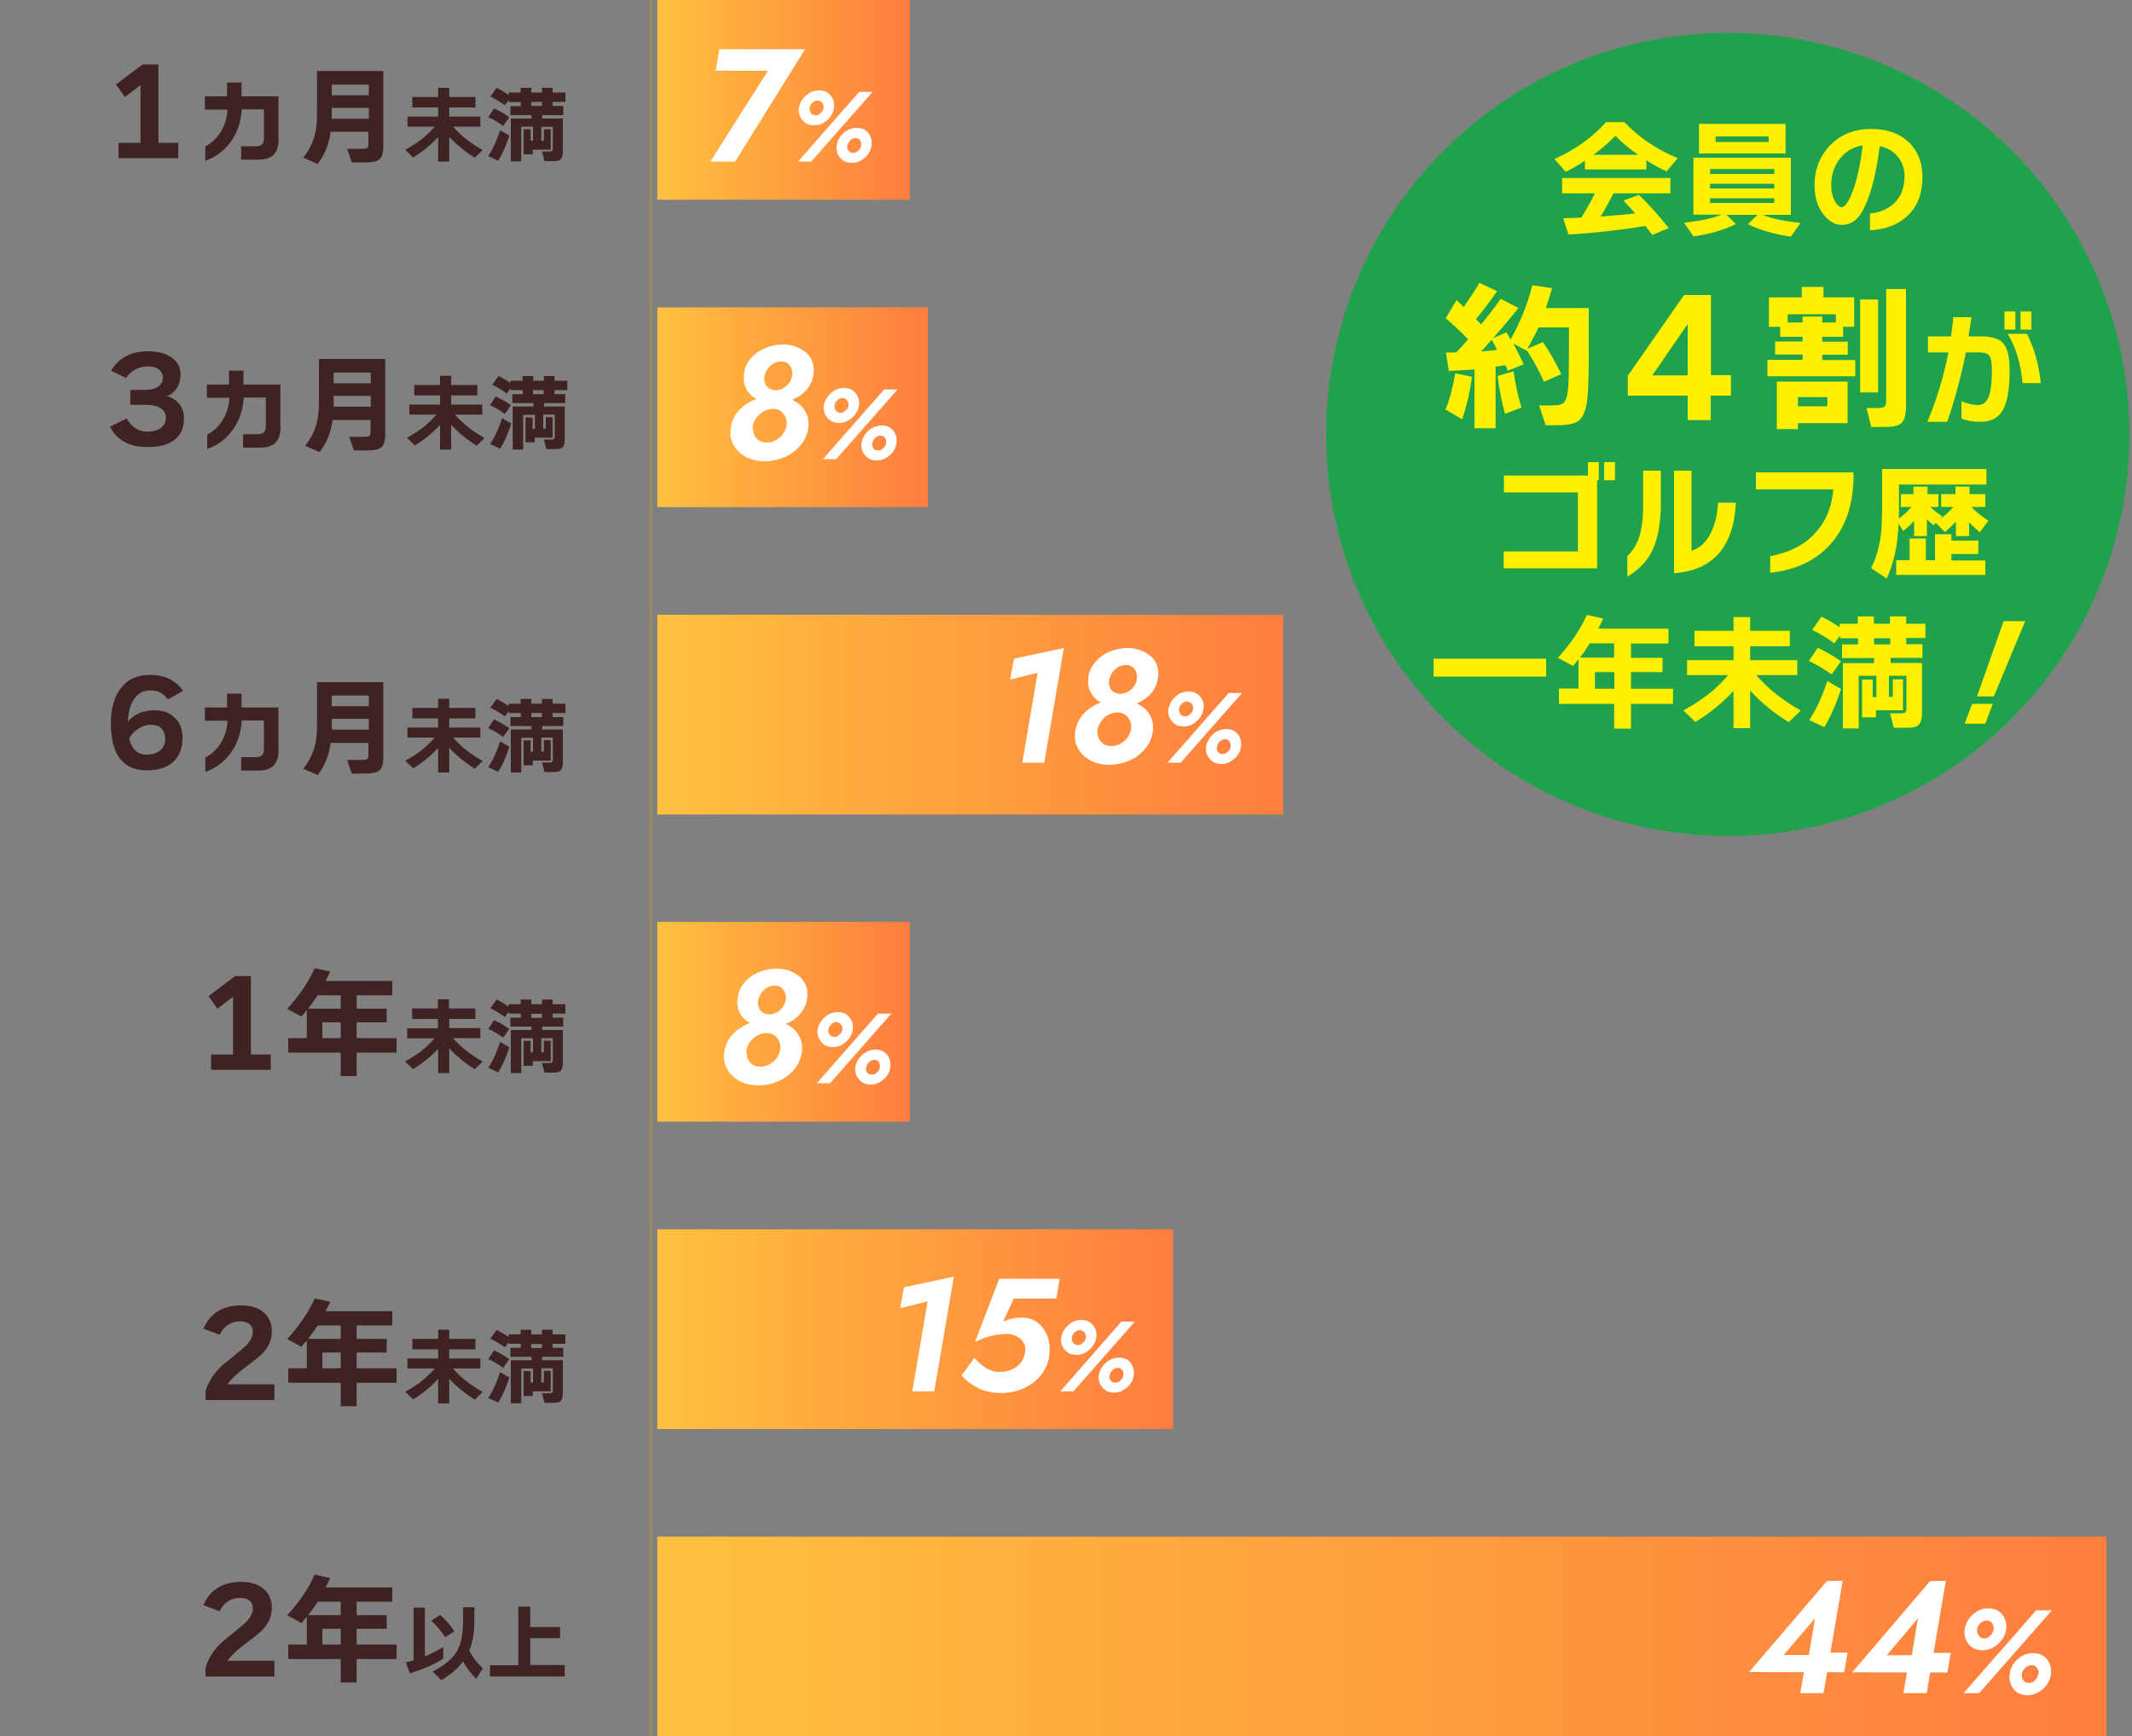 <?xml version="1.0" encoding="utf-8"?>
<!-- Generator: Adobe Illustrator 27.5.0, SVG Export Plug-In . SVG Version: 6.00 Build 0)  -->
<svg version="1.1" id="レイヤー_1" xmlns="http://www.w3.org/2000/svg" xmlns:xlink="http://www.w3.org/1999/xlink" x="0px"
	 y="0px" viewBox="0 0 1000 814.6" style="enable-background:new 0 0 1000 814.6;" xml:space="preserve">
<rect x="0" y="0" width="1000" height="814.6" fill="#808080" stroke="none"/>
<style type="text/css">
	.st0{fill:#20A24C;}
	.st1{fill:url(#SVGID_1_);}
	.st2{fill:url(#SVGID_00000013166486443598770230000001411274140379651769_);}
	.st3{fill:url(#SVGID_00000109025576899363756960000010057153880742253231_);}
	.st4{fill:url(#SVGID_00000168796818225920727960000011376025984349511298_);}
	.st5{fill:url(#SVGID_00000019663058033421360500000017777553817950533529_);}
	.st6{fill:url(#SVGID_00000127023067356456671710000017976443228632197783_);}
	.st7{fill:#A38E54;}
	.st8{fill:#FFFFFF;}
	.st9{fill:#3F2323;}
	.st10{fill:#FFF000;}
</style>
<circle class="st0" cx="810.4" cy="203.8" r="188.4"/>
<linearGradient id="SVGID_1_" gradientUnits="userSpaceOnUse" x1="308.293" y1="46.853" x2="426.789" y2="46.853">
	<stop  offset="0" style="stop-color:#FFC13F"/>
	<stop  offset="1" style="stop-color:#FF7D3F"/>
</linearGradient>
<rect x="308.3" class="st1" width="118.5" height="93.7"/>
<linearGradient id="SVGID_00000010288226660315643880000007231688012100047294_" gradientUnits="userSpaceOnUse" x1="308.293" y1="191.035" x2="435.218" y2="191.035">
	<stop  offset="0" style="stop-color:#FFC13F"/>
	<stop  offset="1" style="stop-color:#FF7D3F"/>
</linearGradient>
<rect x="308.3" y="144.2" style="fill:url(#SVGID_00000010288226660315643880000007231688012100047294_);" width="126.9" height="93.7"/>
<linearGradient id="SVGID_00000032610960106131613320000018130070051395676808_" gradientUnits="userSpaceOnUse" x1="308.293" y1="335.217" x2="601.806" y2="335.217">
	<stop  offset="0" style="stop-color:#FFC13F"/>
	<stop  offset="1" style="stop-color:#FF7D3F"/>
</linearGradient>
<rect x="308.3" y="288.4" style="fill:url(#SVGID_00000032610960106131613320000018130070051395676808_);" width="293.5" height="93.7"/>
<linearGradient id="SVGID_00000005235408052364401220000014790333692460512916_" gradientUnits="userSpaceOnUse" x1="308.293" y1="479.399" x2="426.789" y2="479.399">
	<stop  offset="0" style="stop-color:#FFC13F"/>
	<stop  offset="1" style="stop-color:#FF7D3F"/>
</linearGradient>
<rect x="308.3" y="432.5" style="fill:url(#SVGID_00000005235408052364401220000014790333692460512916_);" width="118.5" height="93.7"/>
<linearGradient id="SVGID_00000044878719320706236270000014833794403528153527_" gradientUnits="userSpaceOnUse" x1="308.293" y1="623.581" x2="550.243" y2="623.581">
	<stop  offset="0" style="stop-color:#FFC13F"/>
	<stop  offset="1" style="stop-color:#FF7D3F"/>
</linearGradient>
<rect x="308.3" y="576.7" style="fill:url(#SVGID_00000044878719320706236270000014833794403528153527_);" width="241.9" height="93.7"/>
<linearGradient id="SVGID_00000098215411202277622170000013271935802265259177_" gradientUnits="userSpaceOnUse" x1="308.293" y1="767.763" x2="988.005" y2="767.763">
	<stop  offset="0" style="stop-color:#FFC13F"/>
	<stop  offset="1" style="stop-color:#FF7D3F"/>
</linearGradient>
<rect x="308.3" y="720.9" style="fill:url(#SVGID_00000098215411202277622170000013271935802265259177_);" width="679.7" height="93.7"/>
<rect x="304.9" y="-3.4" class="st7" width="0.9" height="837.6"/>
<g>
	<path class="st8" d="M337.4,23.1h40.2l-32.8,52.7h-11.6l27-42.6h-24.5L337.4,23.1z"/>
	<path class="st8" d="M409.3,43.1l-28.8,32.7h-6.2L403,43.1H409.3z M376.5,46.5c0.9-1.2,2-2.2,3.3-3c1.3-0.7,2.8-1.1,4.4-1.1
		c1.6,0,2.9,0.4,4,1.1c1.1,0.8,1.9,1.8,2.5,3c0.5,1.3,0.7,2.6,0.5,4.1c-0.2,1.5-0.8,2.8-1.7,4.1c-0.9,1.2-2,2.2-3.4,3
		c-1.3,0.8-2.8,1.1-4.4,1.1c-1.6,0-2.9-0.4-4-1.2c-1.1-0.8-1.9-1.8-2.5-3.1c-0.5-1.3-0.7-2.6-0.5-4
		C375.1,49.1,375.6,47.7,376.5,46.5z M379.9,52.2c0.2,0.5,0.5,1,0.9,1.3c0.4,0.3,1,0.5,1.6,0.6c0.7,0,1.3-0.1,1.8-0.5
		c0.5-0.3,1-0.8,1.4-1.3c0.4-0.5,0.6-1.1,0.7-1.7c0.1-0.6,0-1.1-0.2-1.6c-0.2-0.5-0.5-1-0.9-1.3c-0.4-0.3-0.9-0.5-1.6-0.6
		c-0.7,0-1.3,0.2-1.8,0.5c-0.6,0.3-1,0.8-1.4,1.3c-0.4,0.5-0.6,1.1-0.7,1.7C379.7,51.2,379.7,51.7,379.9,52.2z M394.1,64.1
		c0.9-1.2,2-2.2,3.4-3c1.4-0.7,2.8-1.1,4.4-1.1c1.6,0,2.9,0.4,4,1.1c1.1,0.8,1.9,1.8,2.4,3s0.7,2.6,0.5,4.1
		c-0.2,1.5-0.7,2.9-1.6,4.1c-0.9,1.2-2,2.2-3.4,3c-1.3,0.8-2.8,1.1-4.4,1.1c-1.6,0-2.9-0.4-4-1.2s-1.9-1.8-2.5-3
		c-0.5-1.2-0.7-2.6-0.5-4.1C392.7,66.8,393.2,65.4,394.1,64.1z M397.5,69.9c0.2,0.5,0.5,1,0.9,1.3c0.4,0.3,0.9,0.5,1.6,0.5
		c0.7,0,1.3-0.1,1.8-0.4c0.5-0.3,1-0.8,1.4-1.3c0.4-0.5,0.6-1.1,0.7-1.8c0.1-0.6,0-1.1-0.1-1.6c-0.2-0.5-0.5-1-0.9-1.3
		c-0.4-0.3-0.9-0.5-1.5-0.5c-0.7,0-1.3,0.1-1.8,0.5c-0.6,0.3-1,0.8-1.4,1.3c-0.4,0.5-0.6,1.1-0.7,1.7
		C397.3,68.9,397.3,69.4,397.5,69.9z"/>
</g>
<g>
	<path class="st8" d="M345.1,194.4c1.3-1.9,2.9-3.5,4.9-4.8c1.9-1.3,4-2.3,6.3-2.9c2.3-0.7,4.6-1,6.8-1c2.2,0,4.3,0.3,6.4,1
		c2,0.7,3.8,1.7,5.4,2.9c1.6,1.3,2.7,2.9,3.5,4.8c0.8,1.9,1,4.1,0.7,6.6c-0.4,2.3-1.2,4.4-2.4,6.3c-1.3,1.9-2.9,3.5-4.7,4.9
		c-1.9,1.4-4,2.4-6.3,3.1c-2.3,0.7-4.7,1.1-7.1,1.1c-2.4,0-4.6-0.4-6.6-1.1c-2.1-0.8-3.8-1.8-5.3-3.2c-1.5-1.4-2.6-3-3.4-4.9
		c-0.7-1.9-0.9-4-0.6-6.2C343,198.5,343.8,196.3,345.1,194.4z M352.2,168.1c1.8-2.1,4-3.7,6.7-4.8c2.6-1.1,5.4-1.7,8.4-1.7
		c2.1,0,4.1,0.3,5.9,1c1.9,0.7,3.5,1.6,4.9,2.8c1.4,1.2,2.4,2.7,3,4.4c0.6,1.7,0.8,3.6,0.5,5.6c-0.3,2.2-1,4.2-2.1,5.9
		c-1.1,1.7-2.6,3.2-4.3,4.3c-1.7,1.2-3.6,2-5.7,2.7c-2.1,0.6-4.1,0.9-6.2,0.9s-4.1-0.3-5.9-0.9c-1.9-0.6-3.5-1.5-4.9-2.7
		c-1.4-1.2-2.4-2.7-3-4.4c-0.7-1.7-0.8-3.7-0.5-5.9C349.2,172.6,350.4,170.2,352.2,168.1z M353.6,203.6c0.5,1.2,1.2,2.2,2.2,2.9
		c1,0.7,2.2,1.1,3.6,1.1c1.6,0,3-0.3,4.3-1c1.3-0.7,2.5-1.6,3.4-2.8c0.9-1.2,1.5-2.6,1.8-4.1c0.2-1.4,0.1-2.6-0.4-3.8
		c-0.5-1.2-1.2-2.2-2.2-2.9c-1-0.8-2.2-1.2-3.7-1.2c-1.5,0-2.9,0.4-4.3,1.1c-1.3,0.8-2.4,1.7-3.4,2.9s-1.5,2.5-1.8,3.9
		C353,201,353.2,202.4,353.6,203.6z M358.8,179.7c0.4,1,0.9,1.8,1.8,2.4c0.8,0.6,1.8,0.9,3,1c1.3,0,2.4-0.3,3.6-0.9
		c1.1-0.6,2.1-1.4,2.9-2.5c0.8-1.1,1.2-2.2,1.4-3.3c0.2-1.2,0.1-2.3-0.2-3.3c-0.4-1-0.9-1.8-1.7-2.5c-0.8-0.7-1.8-1-3.1-1
		c-1.4,0-2.6,0.3-3.7,0.9c-1.1,0.7-2,1.5-2.7,2.5c-0.7,1-1.2,2.2-1.5,3.4C358.4,177.6,358.4,178.7,358.8,179.7z"/>
	<path class="st8" d="M421,182.7l-28.8,32.7h-6.2l28.7-32.7H421z M388.2,186.1c0.9-1.2,2-2.2,3.3-3c1.3-0.7,2.8-1.1,4.4-1.1
		c1.6,0,2.9,0.4,4,1.1c1.1,0.8,1.9,1.8,2.5,3c0.5,1.3,0.7,2.6,0.5,4.1c-0.2,1.5-0.8,2.8-1.7,4.1c-0.9,1.2-2,2.2-3.4,3
		c-1.3,0.8-2.8,1.1-4.4,1.1c-1.6,0-2.9-0.4-4-1.2c-1.1-0.8-1.9-1.8-2.5-3.1c-0.5-1.3-0.7-2.6-0.5-4
		C386.8,188.7,387.3,187.3,388.2,186.1z M391.6,191.8c0.2,0.5,0.5,1,0.9,1.3c0.4,0.3,1,0.5,1.6,0.6c0.7,0,1.3-0.1,1.8-0.5
		c0.5-0.3,1-0.8,1.4-1.3c0.4-0.5,0.6-1.1,0.7-1.7c0.1-0.6,0-1.1-0.2-1.6c-0.2-0.5-0.5-1-0.9-1.3c-0.4-0.3-0.9-0.5-1.6-0.6
		c-0.7,0-1.3,0.2-1.8,0.5c-0.6,0.3-1,0.8-1.4,1.3c-0.4,0.5-0.6,1.1-0.7,1.7C391.4,190.7,391.5,191.3,391.6,191.8z M405.8,203.7
		c0.9-1.2,2-2.2,3.4-3c1.4-0.7,2.8-1.1,4.4-1.1c1.6,0,2.9,0.4,4,1.1c1.1,0.8,1.9,1.8,2.4,3s0.7,2.6,0.5,4.1
		c-0.2,1.5-0.7,2.9-1.6,4.1c-0.9,1.2-2,2.2-3.4,3c-1.3,0.8-2.8,1.1-4.4,1.1c-1.6,0-2.9-0.4-4-1.2s-1.9-1.8-2.5-3
		c-0.5-1.2-0.7-2.6-0.5-4.1C404.4,206.3,404.9,204.9,405.8,203.7z M409.2,209.5c0.2,0.5,0.5,1,0.9,1.3c0.4,0.3,0.9,0.5,1.6,0.5
		c0.7,0,1.3-0.1,1.8-0.4c0.5-0.3,1-0.8,1.4-1.3c0.4-0.5,0.6-1.1,0.7-1.8c0.1-0.6,0-1.1-0.1-1.6c-0.2-0.5-0.5-1-0.9-1.3
		c-0.4-0.3-0.9-0.5-1.5-0.5c-0.7,0-1.3,0.1-1.8,0.5c-0.6,0.3-1,0.8-1.4,1.3c-0.4,0.5-0.6,1.1-0.7,1.7
		C409,208.4,409.1,209,409.2,209.5z"/>
</g>
<g>
	<path class="st8" d="M475.6,309l23.4-5l-9.2,53.8h-10.3l7.2-42.2l-12.9,3.2L475.6,309z"/>
	<path class="st8" d="M506.7,336.8c1.3-1.9,2.9-3.5,4.9-4.8c1.9-1.3,4-2.3,6.3-2.9c2.3-0.7,4.6-1,6.8-1c2.2,0,4.3,0.3,6.4,1
		s3.8,1.7,5.4,2.9c1.6,1.3,2.7,2.9,3.5,4.8c0.8,1.9,1,4.1,0.7,6.6c-0.4,2.3-1.2,4.4-2.4,6.3c-1.3,1.9-2.9,3.5-4.7,4.9
		c-1.9,1.4-4,2.4-6.3,3.1c-2.3,0.7-4.7,1.1-7.1,1.1c-2.4,0-4.6-0.4-6.6-1.1c-2.1-0.8-3.8-1.8-5.3-3.2c-1.5-1.4-2.6-3-3.4-4.9
		c-0.7-1.9-0.9-4-0.6-6.2C504.6,340.9,505.4,338.7,506.7,336.8z M513.8,310.5c1.8-2.1,4-3.7,6.7-4.8c2.6-1.1,5.4-1.7,8.4-1.7
		c2.1,0,4.1,0.3,5.9,1c1.9,0.7,3.5,1.6,4.9,2.8c1.4,1.2,2.4,2.7,3,4.4c0.6,1.7,0.8,3.6,0.5,5.6c-0.3,2.2-1,4.2-2.1,5.9
		c-1.1,1.7-2.6,3.2-4.3,4.3c-1.7,1.2-3.6,2-5.7,2.7c-2.1,0.6-4.1,0.9-6.2,0.9c-2.1,0-4.1-0.3-5.9-0.9c-1.9-0.6-3.5-1.5-4.9-2.7
		c-1.4-1.2-2.4-2.7-3.1-4.4c-0.7-1.7-0.8-3.7-0.5-5.9C510.8,315,512,312.6,513.8,310.5z M515.2,346c0.5,1.2,1.2,2.2,2.2,2.9
		c1,0.7,2.2,1.1,3.6,1.1c1.6,0,3-0.3,4.3-1s2.5-1.6,3.4-2.8c0.9-1.2,1.5-2.6,1.8-4.1c0.2-1.4,0.1-2.6-0.4-3.8
		c-0.5-1.2-1.2-2.2-2.2-2.9c-1-0.8-2.2-1.2-3.7-1.2c-1.5,0-2.9,0.4-4.3,1.1s-2.4,1.7-3.3,2.9s-1.5,2.5-1.8,3.9
		C514.6,343.4,514.8,344.8,515.2,346z M520.4,322.1c0.4,1,0.9,1.8,1.8,2.4c0.8,0.6,1.8,0.9,3.1,1c1.3,0,2.4-0.3,3.6-0.9
		c1.1-0.6,2.1-1.4,2.9-2.5c0.8-1.1,1.2-2.2,1.4-3.3c0.2-1.2,0.1-2.3-0.2-3.3c-0.4-1-0.9-1.8-1.7-2.5c-0.8-0.7-1.8-1-3.1-1
		c-1.4,0-2.6,0.3-3.7,0.9c-1.1,0.7-2,1.5-2.7,2.5c-0.7,1-1.2,2.2-1.5,3.4C520,320,520.1,321.1,520.4,322.1z"/>
	<path class="st8" d="M582.6,325.1l-28.8,32.7h-6.2l28.7-32.7H582.6z M549.8,328.5c0.9-1.2,2-2.2,3.3-3c1.3-0.7,2.8-1.1,4.4-1.1
		c1.6,0,2.9,0.4,4,1.1c1.1,0.8,1.9,1.8,2.5,3s0.7,2.6,0.5,4.1c-0.2,1.5-0.8,2.8-1.7,4.1c-0.9,1.2-2,2.2-3.4,3
		c-1.3,0.8-2.8,1.1-4.4,1.1c-1.6,0-2.9-0.4-4-1.2c-1.1-0.8-1.9-1.8-2.5-3.1c-0.5-1.3-0.7-2.6-0.5-4
		C548.4,331.1,548.9,329.7,549.8,328.5z M553.2,334.2c0.2,0.5,0.5,1,0.9,1.3c0.4,0.3,1,0.5,1.6,0.6c0.7,0,1.3-0.1,1.8-0.5
		c0.5-0.3,1-0.8,1.4-1.3c0.4-0.5,0.6-1.1,0.7-1.7c0.1-0.6,0-1.1-0.2-1.6c-0.2-0.5-0.5-1-0.9-1.3c-0.4-0.3-0.9-0.5-1.6-0.6
		c-0.7,0-1.3,0.2-1.8,0.5c-0.6,0.3-1,0.8-1.4,1.3c-0.4,0.5-0.6,1.1-0.7,1.7C553,333.1,553.1,333.7,553.2,334.2z M567.4,346.1
		c0.9-1.2,2-2.2,3.4-3c1.4-0.7,2.8-1.1,4.4-1.1c1.6,0,2.9,0.4,4,1.1c1.1,0.8,1.9,1.8,2.4,3s0.7,2.6,0.5,4.1
		c-0.2,1.5-0.7,2.9-1.6,4.1c-0.9,1.2-2,2.2-3.4,3c-1.3,0.8-2.8,1.1-4.4,1.1c-1.6,0-2.9-0.4-4-1.2c-1.1-0.8-1.9-1.8-2.5-3
		s-0.7-2.6-0.5-4.1C566,348.7,566.6,347.4,567.4,346.1z M570.8,351.9c0.2,0.5,0.5,1,0.9,1.3c0.4,0.3,0.9,0.5,1.6,0.5
		c0.7,0,1.3-0.1,1.8-0.4c0.5-0.3,1-0.8,1.4-1.3c0.4-0.5,0.6-1.1,0.7-1.8c0.1-0.6,0-1.1-0.1-1.6c-0.2-0.5-0.5-1-0.9-1.3
		c-0.4-0.3-0.9-0.5-1.5-0.5c-0.7,0-1.3,0.1-1.8,0.5c-0.6,0.3-1,0.8-1.4,1.3c-0.4,0.5-0.6,1.1-0.7,1.7
		C570.6,350.8,570.7,351.4,570.8,351.9z"/>
</g>
<g>
	<path class="st8" d="M342.1,487.2c1.3-1.9,2.9-3.5,4.9-4.8c1.9-1.3,4-2.3,6.3-2.9c2.3-0.7,4.6-1,6.8-1c2.2,0,4.3,0.3,6.4,1
		c2,0.7,3.8,1.7,5.4,2.9c1.6,1.3,2.7,2.9,3.5,4.8c0.8,1.9,1,4.1,0.7,6.6c-0.4,2.3-1.2,4.4-2.4,6.3c-1.3,1.9-2.9,3.5-4.7,4.9
		c-1.9,1.4-4,2.4-6.3,3.1c-2.3,0.7-4.7,1.1-7.1,1.1c-2.4,0-4.6-0.4-6.6-1.1c-2.1-0.8-3.8-1.8-5.3-3.2c-1.5-1.4-2.6-3-3.4-4.9
		c-0.7-1.9-0.9-4-0.6-6.2C340,491.3,340.8,489.1,342.1,487.2z M349.2,460.9c1.8-2.1,4-3.7,6.7-4.8c2.6-1.1,5.4-1.7,8.4-1.7
		c2.1,0,4.1,0.3,5.9,1c1.9,0.7,3.5,1.6,4.9,2.8c1.4,1.2,2.4,2.7,3,4.4c0.6,1.7,0.8,3.6,0.5,5.6c-0.3,2.2-1,4.2-2.1,5.9
		c-1.1,1.7-2.6,3.2-4.3,4.3c-1.7,1.2-3.6,2-5.7,2.7c-2.1,0.6-4.1,0.9-6.2,0.9s-4.1-0.3-5.9-0.9c-1.9-0.6-3.5-1.5-4.9-2.7
		c-1.4-1.2-2.4-2.7-3-4.4c-0.7-1.7-0.8-3.7-0.5-5.9C346.3,465.4,347.4,463,349.2,460.9z M350.6,496.4c0.5,1.2,1.2,2.2,2.2,2.9
		c1,0.7,2.2,1.1,3.6,1.1c1.6,0,3-0.3,4.3-1c1.3-0.7,2.5-1.6,3.4-2.8c0.9-1.2,1.5-2.6,1.8-4.1c0.2-1.4,0.1-2.6-0.4-3.8
		c-0.5-1.2-1.2-2.2-2.2-2.9c-1-0.8-2.2-1.2-3.7-1.2c-1.5,0-2.9,0.4-4.3,1.1c-1.3,0.8-2.4,1.7-3.4,2.9c-0.9,1.2-1.5,2.5-1.8,3.9
		C350.1,493.8,350.2,495.2,350.6,496.4z M355.8,472.5c0.4,1,0.9,1.8,1.8,2.4s1.8,0.9,3,1c1.3,0,2.4-0.3,3.6-0.9
		c1.1-0.6,2.1-1.4,2.9-2.5c0.8-1.1,1.2-2.2,1.4-3.3c0.2-1.2,0.1-2.3-0.2-3.3c-0.4-1-0.9-1.8-1.7-2.5c-0.8-0.7-1.8-1-3.1-1
		c-1.4,0-2.6,0.3-3.7,0.9c-1.1,0.7-2,1.5-2.7,2.5c-0.7,1-1.2,2.2-1.5,3.4C355.4,470.4,355.5,471.5,355.8,472.5z"/>
	<path class="st8" d="M418.1,475.5l-28.8,32.7h-6.2l28.7-32.7H418.1z M385.3,478.9c0.9-1.2,2-2.2,3.3-3c1.3-0.7,2.8-1.1,4.4-1.1
		c1.6,0,2.9,0.4,4,1.1c1.1,0.8,1.9,1.8,2.5,3c0.5,1.3,0.7,2.6,0.5,4.1c-0.2,1.5-0.8,2.8-1.7,4.1c-0.9,1.2-2,2.2-3.4,3
		c-1.3,0.8-2.8,1.1-4.4,1.1c-1.6,0-2.9-0.4-4-1.2c-1.1-0.8-1.9-1.8-2.5-3.1c-0.5-1.3-0.7-2.6-0.5-4
		C383.8,481.5,384.4,480.1,385.3,478.9z M388.7,484.6c0.2,0.5,0.5,1,0.9,1.3s1,0.5,1.6,0.6c0.7,0,1.3-0.1,1.8-0.5
		c0.5-0.3,1-0.8,1.4-1.3s0.6-1.1,0.7-1.7c0.1-0.6,0-1.1-0.2-1.6c-0.2-0.5-0.5-1-0.9-1.3c-0.4-0.3-0.9-0.5-1.6-0.6
		c-0.7,0-1.3,0.2-1.8,0.5c-0.6,0.3-1,0.8-1.4,1.3s-0.6,1.1-0.7,1.7C388.4,483.5,388.5,484.1,388.7,484.6z M402.9,496.5
		c0.9-1.2,2-2.2,3.4-3s2.8-1.1,4.4-1.1c1.6,0,2.9,0.4,4,1.1c1.1,0.8,1.9,1.8,2.4,3s0.7,2.6,0.5,4.1c-0.2,1.5-0.7,2.9-1.6,4.1
		c-0.9,1.2-2,2.2-3.4,3c-1.3,0.8-2.8,1.1-4.4,1.1c-1.6,0-2.9-0.4-4-1.2c-1.1-0.8-1.9-1.8-2.5-3c-0.5-1.2-0.7-2.6-0.5-4.1
		C401.4,499.1,402,497.8,402.9,496.5z M406.3,502.3c0.2,0.5,0.5,1,0.9,1.3c0.4,0.3,0.9,0.5,1.6,0.5c0.7,0,1.3-0.1,1.8-0.4
		c0.5-0.3,1-0.8,1.4-1.3c0.4-0.5,0.6-1.1,0.7-1.8c0.1-0.6,0-1.1-0.1-1.6c-0.2-0.5-0.5-1-0.9-1.3c-0.4-0.3-0.9-0.5-1.5-0.5
		c-0.7,0-1.3,0.1-1.8,0.5c-0.6,0.3-1,0.8-1.4,1.3c-0.4,0.5-0.6,1.1-0.7,1.7C406.1,501.2,406.1,501.8,406.3,502.3z"/>
</g>
<g>
	<path class="st8" d="M424,603.9l23.4-5l-9.2,53.8h-10.3l7.2-42.2l-12.9,3.2L424,603.9z"/>
	<path class="st8" d="M489.6,643.2c-1.4,2.2-3.1,4.1-5.2,5.6c-2.1,1.5-4.4,2.7-6.9,3.5c-2.5,0.8-5.1,1.2-7.7,1.2
		c-4.3,0-7.9-0.8-11-2.3c-3.1-1.6-5.7-3.5-7.8-5.9l6-8.3c1.6,1.9,3.4,3.4,5.4,4.7c2,1.3,4.2,1.9,6.5,1.9c2.1,0,3.9-0.4,5.6-1.1
		c1.7-0.7,3.1-1.8,4.2-3.1c1.1-1.3,1.8-2.9,2.1-4.8c0.3-1.8,0.1-3.4-0.7-4.7c-0.8-1.3-1.8-2.3-3.2-3c-1.4-0.7-3-1.1-4.8-1.1
		c-2.4,0-4.8,0.3-7.3,0.9c-2.4,0.7-4.9,1.6-7.5,2.8l11.4-29.6H497l-1.5,9.3h-20l-5,10.8c1.4-0.6,2.8-1.1,4.2-1.4
		c1.5-0.3,2.9-0.5,4.4-0.5c3,0,5.6,0.8,7.6,2.4c2.1,1.6,3.6,3.7,4.6,6.4c1,2.6,1.3,5.5,0.9,8.6C491.9,638.5,491,641,489.6,643.2z"/>
	<path class="st8" d="M532.3,620l-28.8,32.7h-6.2L526,620H532.3z M499.5,623.3c0.9-1.2,2-2.2,3.3-3c1.3-0.7,2.8-1.1,4.4-1.1
		c1.6,0,2.9,0.4,4,1.1c1.1,0.8,1.9,1.8,2.5,3s0.7,2.6,0.5,4.1c-0.2,1.5-0.8,2.8-1.7,4.1c-0.9,1.2-2,2.2-3.4,3
		c-1.3,0.8-2.8,1.1-4.4,1.1c-1.6,0-2.9-0.4-4-1.2c-1.1-0.8-1.9-1.8-2.5-3.1c-0.5-1.3-0.7-2.6-0.5-4
		C498.1,625.9,498.6,624.6,499.5,623.3z M502.9,629.1c0.2,0.5,0.5,1,0.9,1.3s1,0.5,1.6,0.6c0.7,0,1.3-0.1,1.8-0.5
		c0.5-0.3,1-0.8,1.4-1.3s0.6-1.1,0.7-1.7c0.1-0.6,0-1.1-0.2-1.6c-0.2-0.5-0.5-1-0.9-1.3c-0.4-0.3-0.9-0.5-1.6-0.6
		c-0.7,0-1.3,0.2-1.8,0.5c-0.6,0.3-1,0.8-1.4,1.3s-0.6,1.1-0.7,1.7C502.7,628,502.7,628.5,502.9,629.1z M517.1,641
		c0.9-1.2,2-2.2,3.4-3c1.4-0.7,2.8-1.1,4.4-1.1c1.6,0,2.9,0.4,4,1.1s1.9,1.8,2.4,3s0.7,2.6,0.5,4.1c-0.2,1.5-0.7,2.9-1.6,4.1
		s-2,2.2-3.4,3c-1.3,0.8-2.8,1.1-4.4,1.1c-1.6,0-2.9-0.4-4-1.2c-1.1-0.8-1.9-1.8-2.5-3s-0.7-2.6-0.5-4.1
		C515.7,643.6,516.2,642.2,517.1,641z M520.5,646.8c0.2,0.5,0.5,1,0.9,1.3c0.4,0.3,0.9,0.5,1.6,0.5c0.7,0,1.3-0.1,1.8-0.4
		c0.5-0.3,1-0.8,1.4-1.3c0.4-0.5,0.6-1.1,0.7-1.8c0.1-0.6,0-1.1-0.1-1.6c-0.2-0.5-0.5-1-0.9-1.3c-0.4-0.3-0.9-0.5-1.5-0.5
		c-0.7,0-1.3,0.1-1.8,0.5c-0.6,0.3-1,0.8-1.4,1.3c-0.4,0.5-0.6,1.1-0.7,1.7C520.3,645.7,520.3,646.2,520.5,646.8z"/>
</g>
<g>
	<path class="st8" d="M856.9,741.7l7.4-0.1l-9,52.7h-10.9l2.3-13.3l1.1-0.8l3.5-21l-14.7,17.2h17.7l1.5-1.1h10.8l-1.6,9.2l-44.6-0.1
		L856.9,741.7z"/>
	<path class="st8" d="M905.3,741.7l7.4-0.1l-9,52.7h-10.9L895,781l1.1-0.8l3.5-21L885,776.5h17.7l1.5-1.1h10.8l-1.6,9.2l-44.6-0.1
		L905.3,741.7z"/>
	<path class="st8" d="M962.5,755.4l-34.2,38.9H921l34.1-38.9H962.5z M923.5,759.4c1.1-1.5,2.4-2.7,4-3.6c1.6-0.9,3.3-1.3,5.2-1.3
		c1.9,0,3.4,0.5,4.8,1.4c1.3,0.9,2.3,2.1,2.9,3.6c0.6,1.5,0.8,3.1,0.6,4.9c-0.3,1.7-0.9,3.4-2,4.8c-1.1,1.5-2.4,2.7-4,3.6
		c-1.6,0.9-3.3,1.4-5.2,1.4c-1.9,0-3.4-0.5-4.8-1.4c-1.3-0.9-2.3-2.1-2.9-3.6c-0.6-1.5-0.8-3.1-0.6-4.8
		C921.8,762.5,922.5,760.9,923.5,759.4z M927.6,766.3c0.2,0.6,0.6,1.1,1.1,1.6s1.1,0.6,1.9,0.7c0.8,0,1.5-0.1,2.1-0.6
		c0.6-0.4,1.2-0.9,1.6-1.6c0.4-0.6,0.7-1.3,0.8-2c0.1-0.7,0-1.3-0.2-1.9c-0.2-0.6-0.5-1.1-1-1.6c-0.5-0.4-1.1-0.6-1.9-0.7
		c-0.8,0-1.5,0.2-2.2,0.6c-0.7,0.4-1.2,0.9-1.7,1.6c-0.4,0.6-0.7,1.3-0.8,2C927.3,765,927.4,765.6,927.6,766.3z M944.5,780.4
		c1.1-1.5,2.4-2.7,4-3.6c1.6-0.9,3.3-1.3,5.2-1.3c1.9,0,3.5,0.5,4.8,1.4c1.3,0.9,2.3,2.1,2.9,3.6s0.8,3.1,0.6,4.9
		c-0.2,1.8-0.9,3.4-1.9,4.9s-2.4,2.6-4,3.6c-1.6,0.9-3.3,1.4-5.2,1.4c-1.9,0-3.4-0.5-4.8-1.4c-1.3-0.9-2.3-2.1-2.9-3.6
		c-0.6-1.5-0.8-3.1-0.6-4.8C942.7,783.5,943.4,781.9,944.5,780.4z M948.5,787.3c0.2,0.6,0.6,1.1,1.1,1.6c0.5,0.4,1.1,0.6,1.9,0.6
		c0.8,0,1.5-0.1,2.1-0.5c0.6-0.4,1.2-0.9,1.6-1.6c0.4-0.6,0.7-1.3,0.9-2.1c0.1-0.7,0.1-1.3-0.2-1.9c-0.2-0.6-0.6-1.1-1.1-1.6
		s-1.1-0.6-1.8-0.6c-0.8,0-1.5,0.1-2.2,0.6c-0.7,0.4-1.2,0.9-1.7,1.6s-0.7,1.3-0.8,2.1C948.3,786,948.3,786.7,948.5,787.3z"/>
</g>
<g>
	<path class="st9" d="M83.4,74.2H55.6V67h10.3V39.9l-7.3,5.6l-4.2-5.9l12.5-9.4h7.4V67h9.3V74.2z"/>
	<path class="st9" d="M130.7,65c0,3.5-0.8,6-2.3,7.5c-1.5,1.6-4,2.4-7.3,2.4h-8v-6.3h6.7c1.5,0,2.5-0.3,3.1-0.9
		c0.6-0.6,0.9-1.7,0.9-3.1V51.3h-10.4c-0.4,6.3-2.3,11.6-5.7,15.9c-3,3.9-6.8,6.6-11.4,8.2v-6.7c3-1.6,5.3-3.8,7.1-6.6
		c2-3.1,3.1-6.7,3.3-10.7H96.1v-6.2h10.4v-6.5h6.8v6.5h17.3V65z"/>
	<path class="st9" d="M173,61.8h-17.9c-0.8,5.9-2.8,10.9-6.1,15.1l-6.8-3c2.5-3,4.2-6.3,5.3-10c0.8-2.9,1.2-6.4,1.2-10.5V33.3h31.1
		v35.1c0,3.2-0.6,5.3-1.8,6.3c-1.2,1-3.4,1.5-6.5,1.5h-6.5l-2.2-6.4h7.4c1.4,0,2.2-0.3,2.4-0.9c0.2-0.4,0.2-0.9,0.2-1.7V61.8z
		 M173,44.7v-5h-17.4v5H173z M155.6,55.7H173v-5.1h-17.4V55.7z"/>
	<path class="st9" d="M205.6,64.2c-3.5,3.8-7.5,7-11.8,9.7l-3.7-3.6c3.1-1.8,5.7-3.4,7.7-5c2.1-1.7,4.2-3.7,6.1-5.9h-12.8v-4.7h14.4
		v-4.3h-12.1v-4.9h12.1v-4.3h5.2v4.3H223v4.9h-12.3v4.3h14.6v4.7h-12.8c3.5,4.1,8.2,7.8,13.9,11l-3.7,3.6c-4.4-2.7-8.4-6-12-9.8
		v11.6h-5.2V64.2z"/>
	<path class="st9" d="M238.9,55l-2.9,4.1c-2.3-1.7-4.6-3.1-7-4.1l2.7-4.1C233.8,51.7,236.2,53.1,238.9,55z M238.9,63.6
		c-1.4,4.4-3.1,8.4-5.2,11.8l-4.7-2.2c2.2-3.2,4-7.3,5.6-12.1L238.9,63.6z M238.5,47.1l-1.7,2.3c-2-1.5-4.3-2.9-6.8-4.1l2.9-4.1
		c1.7,0.8,3.6,1.9,5.7,3.3v-1.1h5.6v-2.2h5v2.2h5v-2.2h5v2.2h6v4.4h-6v1.9h5V54h-9.9v1.6h9.7v15.1c0,1.9-0.3,3.2-0.9,3.9
		c-0.6,0.7-1.8,1-3.5,1h-4.2l-1.2-4.5h3.5c0.7,0,1.1-0.1,1.3-0.4c0.2-0.2,0.3-0.6,0.3-1.2V59.5h-5.4V66h1.2v-5.4h3.2v9.6h-8.4v2.2
		h-4.3V60.6h3.3V66h1.1v-6.6h-5.5v16.3h-4.9V55.6h9.7V54h-9.9v-4.2h4.9v-1.9h-5.6V47.1z M254.2,49.7v-1.9h-5v1.9H254.2z"/>
</g>
<g>
	<path class="st9" d="M86.3,196.3c0,4.6-1.6,8-4.8,10.3c-2.9,2.1-6.9,3.1-12,3.1c-4.1,0-7.5-0.6-10.2-1.9c-3.2-1.5-5.8-4-7.7-7.6
		l7.8-3.9c2.5,4.2,5.7,6.2,9.6,6.2c3,0,5.3-0.7,6.8-2c1.3-1.2,2-2.7,2-4.6c0-1.9-0.8-3.3-2.5-4.4c-1.6-1.1-4-1.6-7-1.6h-7.2v-7h7
		c2.7,0,4.8-0.6,6.3-1.7c1.3-1,2-2.4,2-4c0-1.5-0.6-2.8-1.8-3.8c-1.2-1-3-1.5-5.3-1.5c-4.2,0-7.6,1.8-10.2,5.4l-7-3.4
		c3.6-6.1,9.4-9.1,17.5-9.1c4.8,0,8.5,1.1,11.3,3.2c2.5,2,3.8,4.5,3.8,7.6c0,2.5-0.6,4.7-1.8,6.5c-1.2,1.9-2.7,3.1-4.7,3.7
		c2.2,0.6,4.1,1.7,5.6,3.3C85.5,191.2,86.3,193.5,86.3,196.3z"/>
	<path class="st9" d="M131.6,200.1c0,3.5-0.8,6-2.3,7.5c-1.5,1.6-4,2.4-7.3,2.4h-8v-6.3h6.7c1.5,0,2.5-0.3,3.1-0.9
		c0.6-0.6,0.9-1.7,0.9-3.1v-13.2h-10.4c-0.4,6.3-2.3,11.6-5.7,15.9c-3,3.9-6.8,6.6-11.4,8.2v-6.7c3-1.6,5.3-3.8,7.1-6.6
		c2-3.1,3.1-6.7,3.3-10.7H97v-6.2h10.4v-6.5h6.8v6.5h17.3V200.1z"/>
	<path class="st9" d="M173.9,197H156c-0.8,5.9-2.8,10.9-6.1,15.1l-6.8-3c2.5-3,4.2-6.3,5.3-10c0.8-2.9,1.2-6.4,1.2-10.5v-20.2h31.1
		v35.1c0,3.2-0.6,5.3-1.8,6.3c-1.2,1-3.4,1.5-6.5,1.5H166l-2.2-6.4h7.4c1.4,0,2.2-0.3,2.4-0.9c0.2-0.4,0.2-0.9,0.2-1.7V197z
		 M173.9,179.8v-5h-17.4v5H173.9z M156.5,190.8h17.4v-5.1h-17.4V190.8z"/>
	<path class="st9" d="M206.4,199.3c-3.5,3.8-7.5,7-11.8,9.7l-3.7-3.6c3.1-1.8,5.7-3.4,7.7-5c2.1-1.7,4.2-3.7,6.1-5.9H192v-4.7h14.4
		v-4.3h-12.1v-4.9h12.1v-4.3h5.2v4.3h12.3v4.9h-12.3v4.3h14.6v4.7h-12.8c3.5,4.1,8.2,7.8,13.9,11l-3.7,3.6c-4.4-2.7-8.4-6-12-9.8
		v11.6h-5.2V199.3z"/>
	<path class="st9" d="M239.7,190.1l-2.9,4.1c-2.3-1.7-4.6-3.1-7-4.1l2.7-4.1C234.6,186.9,237,188.2,239.7,190.1z M239.8,198.7
		c-1.4,4.4-3.1,8.4-5.2,11.8l-4.7-2.2c2.2-3.2,4-7.3,5.6-12.1L239.8,198.7z M239.4,182.3l-1.7,2.3c-2-1.5-4.3-2.9-6.8-4.1l2.9-4.1
		c1.7,0.8,3.6,1.9,5.7,3.3v-1.1h5.6v-2.2h5v2.2h5v-2.2h5v2.2h6v4.4h-6v1.9h5v4.2h-9.9v1.6h9.7v15.1c0,1.9-0.3,3.2-0.9,3.9
		c-0.6,0.7-1.8,1-3.5,1h-4.2l-1.2-4.5h3.5c0.7,0,1.1-0.1,1.3-0.4c0.2-0.2,0.3-0.6,0.3-1.2v-10.1h-5.4v6.6h1.2v-5.4h3.2v9.6h-8.4v2.2
		h-4.3v-11.7h3.3v5.4h1.1v-6.6h-5.5v16.3h-4.9v-20.2h9.7v-1.6h-9.9v-4.2h4.9V183h-5.6V182.3z M255,184.9V183h-5v1.9H255z"/>
</g>
<g>
	<path class="st9" d="M85.6,346.3c0,4.5-1.3,8.1-4,10.8c-2.9,2.8-7.1,4.3-12.6,4.3c-11.4,0-17-7.4-17-22.2c0-7,1.6-12.4,4.7-16.4
		c3.2-4.2,7.8-6.2,13.7-6.2c6.8,0,12,2.5,15.5,7.5l-7.1,4c-1.3-1.6-2.6-2.8-4-3.4c-1.2-0.6-2.7-0.8-4.6-0.8c-2.7,0-5,1.1-6.8,3.4
		c-2.1,2.6-3.2,6.3-3.4,11.2c3.1-3.6,7.3-5.3,12.5-5.3c3.9,0,7,1.1,9.3,3.4C84.3,338.6,85.6,342,85.6,346.3z M60.6,346.6
		c1.2,4.9,3.9,7.4,8.1,7.4c2.8,0,5-0.7,6.5-2c1.5-1.4,2.3-3.1,2.3-5.3c0-2.1-0.6-3.7-1.7-4.9c-1.1-1.2-2.8-1.8-4.9-1.8
		c-2.2,0-4.3,0.7-6.3,2.1C62.7,343.3,61.3,344.9,60.6,346.6z"/>
	<path class="st9" d="M130.7,351.6c0,3.5-0.8,6-2.3,7.5c-1.5,1.6-4,2.4-7.3,2.4h-8v-6.3h6.7c1.5,0,2.5-0.3,3.1-0.9
		c0.6-0.6,0.9-1.7,0.9-3.1V338h-10.4c-0.4,6.3-2.3,11.6-5.7,15.9c-3,3.9-6.8,6.6-11.4,8.2v-6.7c3-1.6,5.3-3.8,7.1-6.6
		c2-3.1,3.1-6.7,3.3-10.7H96.1v-6.2h10.4v-6.5h6.8v6.5h17.3V351.6z"/>
	<path class="st9" d="M173,348.5h-17.9c-0.8,5.9-2.8,10.9-6.1,15.1l-6.8-3c2.5-3,4.2-6.3,5.3-10c0.8-2.9,1.2-6.4,1.2-10.5V320h31.1
		v35.1c0,3.2-0.6,5.3-1.8,6.3c-1.2,1-3.4,1.5-6.5,1.5h-6.5l-2.2-6.4h7.4c1.4,0,2.2-0.3,2.4-0.9c0.2-0.4,0.2-0.9,0.2-1.7V348.5z
		 M173,331.3v-5h-17.4v5H173z M155.6,342.3H173v-5.1h-17.4V342.3z"/>
	<path class="st9" d="M205.6,350.8c-3.5,3.8-7.5,7-11.8,9.7l-3.7-3.6c3.1-1.8,5.7-3.4,7.7-5c2.1-1.7,4.2-3.7,6.1-5.9h-12.8v-4.7
		h14.4V337h-12.1v-4.9h12.1v-4.3h5.2v4.3H223v4.9h-12.3v4.3h14.6v4.7h-12.8c3.5,4.1,8.2,7.8,13.9,11l-3.7,3.6c-4.4-2.7-8.4-6-12-9.8
		v11.6h-5.2V350.8z"/>
	<path class="st9" d="M238.9,341.6l-2.9,4.1c-2.3-1.7-4.6-3.1-7-4.1l2.7-4.1C233.8,338.4,236.2,339.8,238.9,341.6z M238.9,350.3
		c-1.4,4.4-3.1,8.4-5.2,11.8l-4.7-2.2c2.2-3.2,4-7.3,5.6-12.1L238.9,350.3z M238.5,333.8l-1.7,2.3c-2-1.5-4.3-2.9-6.8-4.1l2.9-4.1
		c1.7,0.8,3.6,1.9,5.7,3.3v-1.1h5.6v-2.2h5v2.2h5v-2.2h5v2.2h6v4.4h-6v1.9h5v4.2h-9.9v1.6h9.7v15.1c0,1.9-0.3,3.2-0.9,3.9
		c-0.6,0.7-1.8,1-3.5,1h-4.2l-1.2-4.5h3.5c0.7,0,1.1-0.1,1.3-0.4c0.2-0.2,0.3-0.6,0.3-1.2v-10.1h-5.4v6.6h1.2v-5.4h3.2v9.6h-8.4v2.2
		h-4.3v-11.7h3.3v5.4h1.1v-6.6h-5.5v16.3h-4.9v-20.2h9.7v-1.6h-9.9v-4.2h4.9v-1.9h-5.6V333.8z M254.2,336.4v-1.9h-5v1.9H254.2z"/>
</g>
<g>
	<path class="st9" d="M126.9,501.9H99v-7.2h10.3v-27.1l-7.3,5.6l-4.2-5.9l12.5-9.4h7.4v36.8h9.3V501.9z"/>
	<path class="st9" d="M186,493.8h-18.7v11h-7.5v-11h-24.6V487h8.7v-13.1c-0.9,1.1-1.7,2.1-2.5,3l-6.7-3.6
		c5.8-6.4,10.1-12.7,12.9-19.1l7.3,1.6c-0.7,1.5-1.4,2.9-2.2,4.4H184v6.7h-16.7v6.3h14.1v6.4h-14.1v7.4H186V493.8z M144.5,473.2
		h15.3v-6.3H149C147.5,469.2,146,471.3,144.5,473.2z M159.8,487v-7.4h-8.6v7.4H159.8z"/>
	<path class="st9" d="M205.6,491.9c-3.5,3.8-7.5,7-11.8,9.7L190,498c3.1-1.8,5.7-3.4,7.7-5c2.1-1.7,4.2-3.7,6.1-5.9h-12.8v-4.7h14.4
		V478h-12.1v-4.9h12.1v-4.3h5.2v4.3H223v4.9h-12.3v4.3h14.6v4.7h-12.8c3.5,4.1,8.2,7.8,13.9,11l-3.7,3.6c-4.4-2.7-8.4-6-12-9.8v11.6
		h-5.2V491.9z"/>
	<path class="st9" d="M238.9,482.7l-2.9,4.1c-2.3-1.7-4.6-3.1-7-4.1l2.7-4.1C233.8,479.4,236.2,480.8,238.9,482.7z M238.9,491.3
		c-1.4,4.4-3.1,8.4-5.2,11.8l-4.7-2.2c2.2-3.2,4-7.3,5.6-12.1L238.9,491.3z M238.5,474.8l-1.7,2.3c-2-1.5-4.3-2.9-6.8-4.1l2.9-4.1
		c1.7,0.8,3.6,1.9,5.7,3.3v-1.1h5.6v-2.2h5v2.2h5v-2.2h5v2.2h6v4.4h-6v1.9h5v4.2h-9.9v1.6h9.7v15.1c0,1.9-0.3,3.2-0.9,3.9
		c-0.6,0.7-1.8,1-3.5,1h-4.2l-1.2-4.5h3.5c0.7,0,1.1-0.1,1.3-0.4c0.2-0.2,0.3-0.6,0.3-1.2v-10.1h-5.4v6.6h1.2v-5.4h3.2v9.6h-8.4v2.2
		h-4.3v-11.7h3.3v5.4h1.1v-6.6h-5.5v16.3h-4.9v-20.2h9.7v-1.6h-9.9v-4.2h4.9v-1.9h-5.6V474.8z M254.2,477.5v-1.9h-5v1.9H254.2z"/>
</g>
<g>
	<path class="st9" d="M128.6,656.8H96.4v-4.2c1.4-4.5,4-8.6,8-12.2c3.2-2.6,6.4-5.2,9.5-7.8c3.1-2.6,4.7-5.2,4.7-7.9
		c0-1.5-0.5-2.6-1.6-3.5c-1.1-0.9-2.5-1.3-4.4-1.3c-4.3,0-7.5,2.1-9.6,6.3l-7.6-2.9c3.2-7.3,9.1-10.9,17.7-10.9
		c4.5,0,8.1,1.1,10.7,3.4c2.5,2.2,3.7,5.1,3.7,8.7c0,3.7-1.3,7-3.9,9.9c-1.2,1.4-4.1,3.7-8.5,7c-3.9,2.9-6.7,5.6-8.4,8h22V656.8z"/>
	<path class="st9" d="M186,648.7h-18.7v11h-7.5v-11h-24.6v-6.8h8.7v-13.1c-0.9,1.1-1.7,2.1-2.5,3l-6.7-3.6
		c5.8-6.4,10.1-12.7,12.9-19.1l7.3,1.6c-0.7,1.5-1.4,2.9-2.2,4.4H184v6.7h-16.7v6.3h14.1v6.4h-14.1v7.4H186V648.7z M144.5,628.1
		h15.3v-6.3H149C147.5,624.1,146,626.2,144.5,628.1z M159.8,641.9v-7.4h-8.6v7.4H159.8z"/>
	<path class="st9" d="M205.6,646.8c-3.5,3.8-7.5,7-11.8,9.7l-3.7-3.6c3.1-1.8,5.7-3.4,7.7-5c2.1-1.7,4.2-3.7,6.1-5.9h-12.8v-4.7
		h14.4V633h-12.1v-4.9h12.1v-4.3h5.2v4.3H223v4.9h-12.3v4.3h14.6v4.7h-12.8c3.5,4.1,8.2,7.8,13.9,11l-3.7,3.6c-4.4-2.7-8.4-6-12-9.8
		v11.6h-5.2V646.8z"/>
	<path class="st9" d="M238.9,637.6l-2.9,4.1c-2.3-1.7-4.6-3.1-7-4.1l2.7-4.1C233.8,634.4,236.2,635.7,238.9,637.6z M238.9,646.2
		c-1.4,4.4-3.1,8.4-5.2,11.8l-4.7-2.2c2.2-3.2,4-7.3,5.6-12.1L238.9,646.2z M238.5,629.8l-1.7,2.3c-2-1.5-4.3-2.9-6.8-4.1l2.9-4.1
		c1.7,0.8,3.6,1.9,5.7,3.3V626h5.6v-2.2h5v2.2h5v-2.2h5v2.2h6v4.4h-6v1.9h5v4.2h-9.9v1.6h9.7v15.1c0,1.9-0.3,3.2-0.9,3.9
		s-1.8,1-3.5,1h-4.2l-1.2-4.5h3.5c0.7,0,1.1-0.1,1.3-0.4c0.2-0.2,0.3-0.6,0.3-1.2v-10.1h-5.4v6.6h1.2v-5.4h3.2v9.6h-8.4v2.2h-4.3
		v-11.7h3.3v5.4h1.1v-6.6h-5.5v16.3h-4.9v-20.2h9.7v-1.6h-9.9v-4.2h4.9v-1.9h-5.6V629.8z M254.2,632.4v-1.9h-5v1.9H254.2z"/>
</g>
<g>
	<path class="st9" d="M128.6,786.5H96.4v-4.2c1.4-4.5,4-8.6,8-12.2c3.2-2.6,6.4-5.2,9.5-7.8c3.1-2.6,4.7-5.2,4.7-7.9
		c0-1.5-0.5-2.6-1.6-3.5c-1.1-0.9-2.5-1.3-4.4-1.3c-4.3,0-7.5,2.1-9.6,6.3l-7.6-2.9c3.2-7.3,9.1-10.9,17.7-10.9
		c4.5,0,8.1,1.1,10.7,3.4c2.5,2.2,3.7,5.1,3.7,8.7c0,3.7-1.3,7-3.9,9.9c-1.2,1.4-4.1,3.7-8.5,7c-3.9,2.9-6.7,5.6-8.4,8h22V786.5z"/>
	<path class="st9" d="M186,778.3h-18.7v11h-7.5v-11h-24.6v-6.8h8.7v-13.1c-0.9,1.1-1.7,2.1-2.5,3l-6.7-3.6
		c5.8-6.4,10.1-12.7,12.9-19.1l7.3,1.6c-0.7,1.5-1.4,2.9-2.2,4.4H184v6.7h-16.7v6.3h14.1v6.4h-14.1v7.4H186V778.3z M144.5,757.7
		h15.3v-6.3H149C147.5,753.8,146,755.9,144.5,757.7z M159.8,771.5v-7.4h-8.6v7.4H159.8z"/>
	<path class="st9" d="M207.9,778.1c-4.1,2.7-9.4,5-15.7,6.9l-1.8-5.2c1-0.2,2.2-0.5,3.6-0.9v-24.7h5.3V777c2.9-1.2,5.7-2.6,8.6-4.3
		V778.1z M213.1,765.3l-4.3,2.8c-1.8-2.9-4-5.5-6.5-7.8l4.1-2.7C209,759.8,211.2,762.3,213.1,765.3z M226.5,782.7l-3.2,4.9
		c-2.9-3.2-5-5.9-6.1-8.2c-2.4,3.3-5.8,6.2-10.2,8.8l-4.1-4c5.8-3,9.8-6.4,11.8-10.2c1.7-3.2,2.5-8,2.5-14.4V754h5.3v6.3
		c0,5.6-0.8,10.3-2.4,14C221.5,777.2,223.7,780,226.5,782.7z"/>
	<path class="st9" d="M264.9,786.5h-35.1v-5.3h13.3v-27.5h5.6v9.6h14v5.2h-14v12.6h16.2V786.5z"/>
</g>
<g>
	<g>
		<path class="st10" d="M772.2,79.5h-28.8v-4.1c-2.9,1.9-5.9,3.7-9,5.2l-5.3-6c9.8-4.4,17.9-10.2,24.2-17.3h8.6
			c6.6,7,14.9,12.7,25,16.9l-5.2,6.2c-3.1-1.4-6.3-3.1-9.5-5.2V79.5z M771.8,106c-11.7,1.9-23.7,3.3-36.1,4l-2.5-7.6
			c3-0.1,5.8-0.2,8.5-0.3c2.5-4,4.6-7.8,6.4-11.4h-15.4v-7.2h50.8v7.2h-26.7c-1.5,3-3.5,6.6-6,10.9c5.1-0.4,10.5-0.8,16.2-1.5
			c-2-2.2-3.8-4.2-5.5-6l7.2-2.7c4.5,4.3,9.2,9.5,14,15.6l-7.7,3.2C773.8,108.6,772.7,107.2,771.8,106z M747.4,72.6h20.9
			c-4.1-2.9-7.7-5.9-10.6-8.9C754.6,66.9,751.2,69.8,747.4,72.6z"/>
		<path class="st10" d="M814.2,105.1c-5.5,2.8-12.2,4.7-19.9,5.8l-4.4-6.4c7.8-0.9,13.6-2.1,17.5-3.8h-13.1V74H840v26.8h-13.2
			c3.9,1.7,9.8,2.9,17.7,3.8l-4.5,6.4c-7.7-1.1-14.4-3-20.1-5.8l4.4-4.4h-14.5L814.2,105.1z M837.5,72h-40.6V58.1h40.6V72z
			 M832.2,81.6v-2.3h-30.1v2.3H832.2z M832.2,88.4v-2.2h-30.1v2.2H832.2z M832.2,95.2V93h-30.1v2.2H832.2z M829.6,66.6V64h-24.9v2.6
			H829.6z"/>
		<path class="st10" d="M901.7,83c0,8.1-2.5,14.4-7.6,18.8c-4.4,3.8-10,5.9-17,6.2v-7.8c4.6-0.5,8.3-2.1,11.2-4.7
			c3.3-3.1,5-7.4,5-12.8c0-3.5-1-6.4-2.9-8.9c-2.1-2.7-4.9-4.4-8.7-5.3c-1.9,14.6-4.8,25-8.6,31.3c-2.3,3.8-5.4,5.7-9.2,5.7
			c-3.2,0-6.1-1.6-8.6-4.9c-2.8-3.5-4.2-8.1-4.2-13.6c0-7.5,2.4-13.7,7.3-18.8c5-5.2,11.5-7.7,19.3-7.7c7.4,0,13.3,2.1,17.7,6.3
			C899.6,71,901.7,76.3,901.7,83z M873.7,68.2c-4.6,0.7-8.2,2.9-11,6.6c-2.6,3.5-3.8,7.6-3.8,12.2c0,2.9,0.6,5.4,1.8,7.5
			c1.1,1.8,2.1,2.7,3.1,2.7c1.3,0,2.8-1.8,4.4-5.5C870.6,86.3,872.4,78.4,873.7,68.2z"/>
		<path class="st10" d="M690.4,176.8c-0.9,7-2.5,13.7-4.6,19.9l-7.8-4.6c2-4.8,3.5-10.5,4.6-17L690.4,176.8z M701.2,200.9h-9.6
			v-27.6c-3.3,0.3-7.3,0.5-12,0.7l-1.4-8.6l4.9-0.1c1.2-1.3,3.1-3.3,5.5-6.1c-3.3-3.5-6.8-6.8-10.5-9.9l5.1-8.5
			c0.4,0.4,1.5,1.5,3.3,3.2c2.6-3.6,5.1-7.4,7.4-11.3l8.3,3.9c-3.3,4.7-6.6,9.1-9.9,13.1l2.4,2.5c3.2-3.9,6.3-7.9,9.2-12l8.3,4.3
			c-3.9,4.9-7.9,9.6-12,14.2l6.4-2.8c0.8,1.3,1.4,2.5,1.9,3.4c4.6-8.1,8-16.6,10.2-25.5l9.3,1.4c-1,3.4-2,6.6-2.9,9.3h20.1v21.9
			c0,10.7-0.3,18-0.8,21.9c-0.7,4.7-2.1,7.8-4.2,9.3c-1.8,1.2-5.1,1.9-10,1.9H725l-3.1-9.3h6.3c2.6,0,4.3-0.4,5.2-1.2
			c1.1-1,1.8-3.2,2.1-6.7c0.3-3,0.4-8.7,0.4-17.3v-11.4h-14.3c-1.2,2.7-3,6.1-5.2,10l7.3-3.1c2.9,4.2,5.8,9.2,8.6,15l-8.1,3.6
			c-2.6-5.8-5.4-10.8-8.1-14.8l-0.1,0.2l-6.2-3.3c1.5,2.8,3.2,6.1,4.9,9.7l-7.5,3c-0.2-0.6-0.6-1.5-1.1-2.6
			c-0.6,0.1-2.2,0.3-4.6,0.7V200.9z M694.7,164.9c2.7-0.2,5.2-0.5,7.5-0.8c-1-1.9-1.8-3.5-2.5-4.7L694.7,164.9z M713.7,191.2
			l-7.8,2.9c-1.4-5.1-2.6-11-3.5-17.7l7.5-2.2C710.9,180.8,712.1,186.5,713.7,191.2z"/>
		<path class="st10" d="M811.8,185.6h-9.4v11.5h-10.8v-11.5h-28.1v-9.3l26.4-37.9h12.6v37.6h9.4V185.6z M791.6,176.1V152L775,176.1
			H791.6z"/>
		<path class="st10" d="M870.3,176.5H829v-7.7h16.5v-2.5h-12.9v-6.1h12.9V158H835v-4.7h-5.3v-13.8h15.4v-4.9h10.2v4.9h14.4v13.8
			h-5.2v4.7h-9.8v2.3h12v6.1h-12v2.5h15.5V176.5z M866.7,198.5h-23.4v2.8h-9.9v-22.3h33.2V198.5z M838.5,151.3h7v-2.8h9.2v2.8h6.4
			v-3.9h-22.6V151.3z M857.1,190.6v-4.3h-13.8v4.3H857.1z M880.9,184.1h-8.4v-43.6h8.4V184.1z M894,190.6c0,3.8-0.7,6.4-2,7.7
			c-1.3,1.3-3.8,2-7.4,2h-6.9l-2.2-8.9h5.8c1.4,0,2.4-0.3,2.9-0.9c0.3-0.4,0.5-1.3,0.5-2.5v-52.4h9.3V190.6z"/>
		<path class="st10" d="M942.6,173.8c0,8.8-1.1,15-3.2,18.6c-2.1,3.7-5.7,5.5-10.6,5.5c-3.1,0-6.1-0.5-8.8-1.6v-8
			c3,1.1,5.6,1.7,7.7,1.7c2.4,0,4.1-1.3,5.1-4c1-2.5,1.5-6.6,1.5-12.1c0-3.6-0.4-5.9-1.2-7c-0.8-1.1-2.5-1.6-5.1-1.6h-5.9
			c-2.2,11-5.1,21.9-8.8,32.6H904c4.3-10.1,7.6-21,9.9-32.6h-9.6v-7.5h10.8c0.5-3.2,0.8-6.2,1.1-9h8.5c-0.4,2.7-0.8,5.7-1.4,9h5.4
			c5.1,0,8.6,0.9,10.4,2.8C941.5,162.7,942.6,167.2,942.6,173.8z M945.3,154.6h-5.1v-8.5h5.1V154.6z M957.2,179.7h-8.5
			c-0.9-9.1-3.2-16.8-7-23.1h9C954.1,163.2,956.3,170.9,957.2,179.7z M952.8,154.6h-5.1v-8.5h5.1V154.6z"/>
		<path class="st10" d="M750,225.3h-0.9v41.3h-43.8v-7.9h34.8V231h-34.7v-7.9h39.4v-6.3h5.1V225.3z M757.5,225.3h-5.1v-8.5h5.1
			V225.3z"/>
		<path class="st10" d="M779,236c0,9.8-1.5,17.6-4.5,23.2c-2.4,4.6-6.2,8.3-11.2,11.3v-9.6c2.4-2.3,4.1-5,5.2-7.9
			c1.5-4,2.2-9.5,2.2-16.3v-15.9h8.3V236z M814.2,235.8c-1,20.7-10.7,31.8-29,33.1v-48.1h8.2v37.6c3.9-1.3,6.9-4,9-8.3
			c2-3.9,3.1-8.6,3.5-14.3H814.2z"/>
		<path class="st10" d="M869.4,222.7c0,14-3.8,25.1-11.4,33.2c-6.8,7.3-16,11.5-27.7,12.8v-7.8c8.8-1.6,15.7-5.1,20.8-10.5
			c5.1-5.4,8.1-12.3,8.8-20.8h-36.3v-8h45.7V222.7z"/>
		<path class="st10" d="M897.8,244.3c-1.5,1.7-3.2,3.3-5.1,4.8l-2.2-3.4c-0.4,10.3-2.3,18.8-5.6,25.7l-7.3-4.9
			c2.4-4.6,3.9-9.8,4.6-15.5c0.4-3.2,0.6-8.4,0.6-15.5V220h48.9v7.3h-41v10.2c0,2,0,3.9-0.1,5.8c2.3-1.7,4.3-3.5,6-5.5h-5v-6h5.9
			v-3.5h6.6v3.5h5.1v6h-3.9c1.6,1.5,3.5,3,5.8,4.5l-1.5,1.5c2.5-1.8,4.7-3.8,6.6-6h-5.7v-6h6.7v-3.5h6.6v3.5h7.4v6h-6.6
			c2,2.1,4.7,4.3,8,6.5l-4,5.4c-1.9-1.6-3.5-3.1-5-4.7v6.5h-6.2v-6.8c-1.4,1.5-3.1,3.2-5.2,4.9l-4.2-4.3l-1.1,1.1
			c-1.1-0.9-2.1-1.8-3.1-2.8v7.9h-6V244.3z M931.2,269.7h-41.8v-6.9h6.3v-10.2h7.6v10.2h4.3v-12.2h7.7v3h12.6v6.3h-12.6v3h15.9
			V269.7z"/>
		<path class="st10" d="M725.2,317.4h-52.8V309h52.8V317.4z"/>
		<path class="st10" d="M784.7,330.2H765v11.6h-7.9v-11.6h-25.9v-7.2h9.2v-13.8c-0.9,1.2-1.8,2.2-2.6,3.2l-7.1-3.8
			c6.1-6.7,10.6-13.4,13.6-20.1l7.7,1.7c-0.7,1.5-1.5,3.1-2.3,4.7h32.9v7H765v6.7h14.8v6.7H765v7.8h19.7V330.2z M741,308.5h16.1
			v-6.7h-11.5C744.1,304.3,742.6,306.6,741,308.5z M757.2,323.1v-7.8h-9.1v7.8H757.2z"/>
		<path class="st10" d="M813.1,324.1c-5.3,5.7-11.3,10.6-17.9,14.6l-5.6-5.4c4.7-2.7,8.6-5.2,11.7-7.6c3.2-2.5,6.3-5.5,9.3-9h-19.3
			v-7h21.8v-6.5h-18.3v-7.3h18.3v-6.4h7.8v6.4h18.6v7.3h-18.6v6.5H843v7h-19.3c5.4,6.2,12.3,11.8,20.9,16.6l-5.6,5.5
			c-6.7-4.1-12.7-9-18.1-14.8v17.6h-7.8V324.1z"/>
		<path class="st10" d="M863.5,310.2l-4.4,6.2c-3.4-2.5-7-4.6-10.6-6.3l4.1-6.2C855.7,305.3,859.4,307.4,863.5,310.2z M863.5,323.2
			c-2.1,6.7-4.7,12.7-7.8,17.9l-7.1-3.3c3.3-4.9,6.1-11,8.5-18.3L863.5,323.2z M862.9,298.3l-2.5,3.5c-3.1-2.3-6.5-4.4-10.4-6.3
			l4.3-6.2c2.5,1.1,5.4,2.8,8.6,5v-1.7h8.5v-3.4h7.5v3.4h7.6v-3.4h7.6v3.4h9v6.7h-9v2.9h7.6v6.4h-14.9v2.4h14.7V334
			c0,2.9-0.5,4.9-1.4,5.9c-0.9,1-2.7,1.5-5.4,1.5h-6.4l-1.8-6.8h5.3c1,0,1.7-0.2,2-0.5c0.3-0.4,0.4-1,0.4-1.8V317H886v9.9h1.8v-8.2
			h4.8v14.5h-12.7v3.3h-6.5v-17.7h5v8.2h1.7V317h-8.3v24.7h-7.4v-30.6H879v-2.4h-15v-6.4h7.5v-2.9h-8.5V298.3z M886.6,302.3v-2.9
			H879v2.9H886.6z"/>
		<path class="st10" d="M934.7,330.2l-3.5,9.3h-9.7l3.5-9.3H934.7z M949.9,291.4l-14.7,35.3h-7.9l12.5-35.3H949.9z"/>
	</g>
</g>
</svg>
